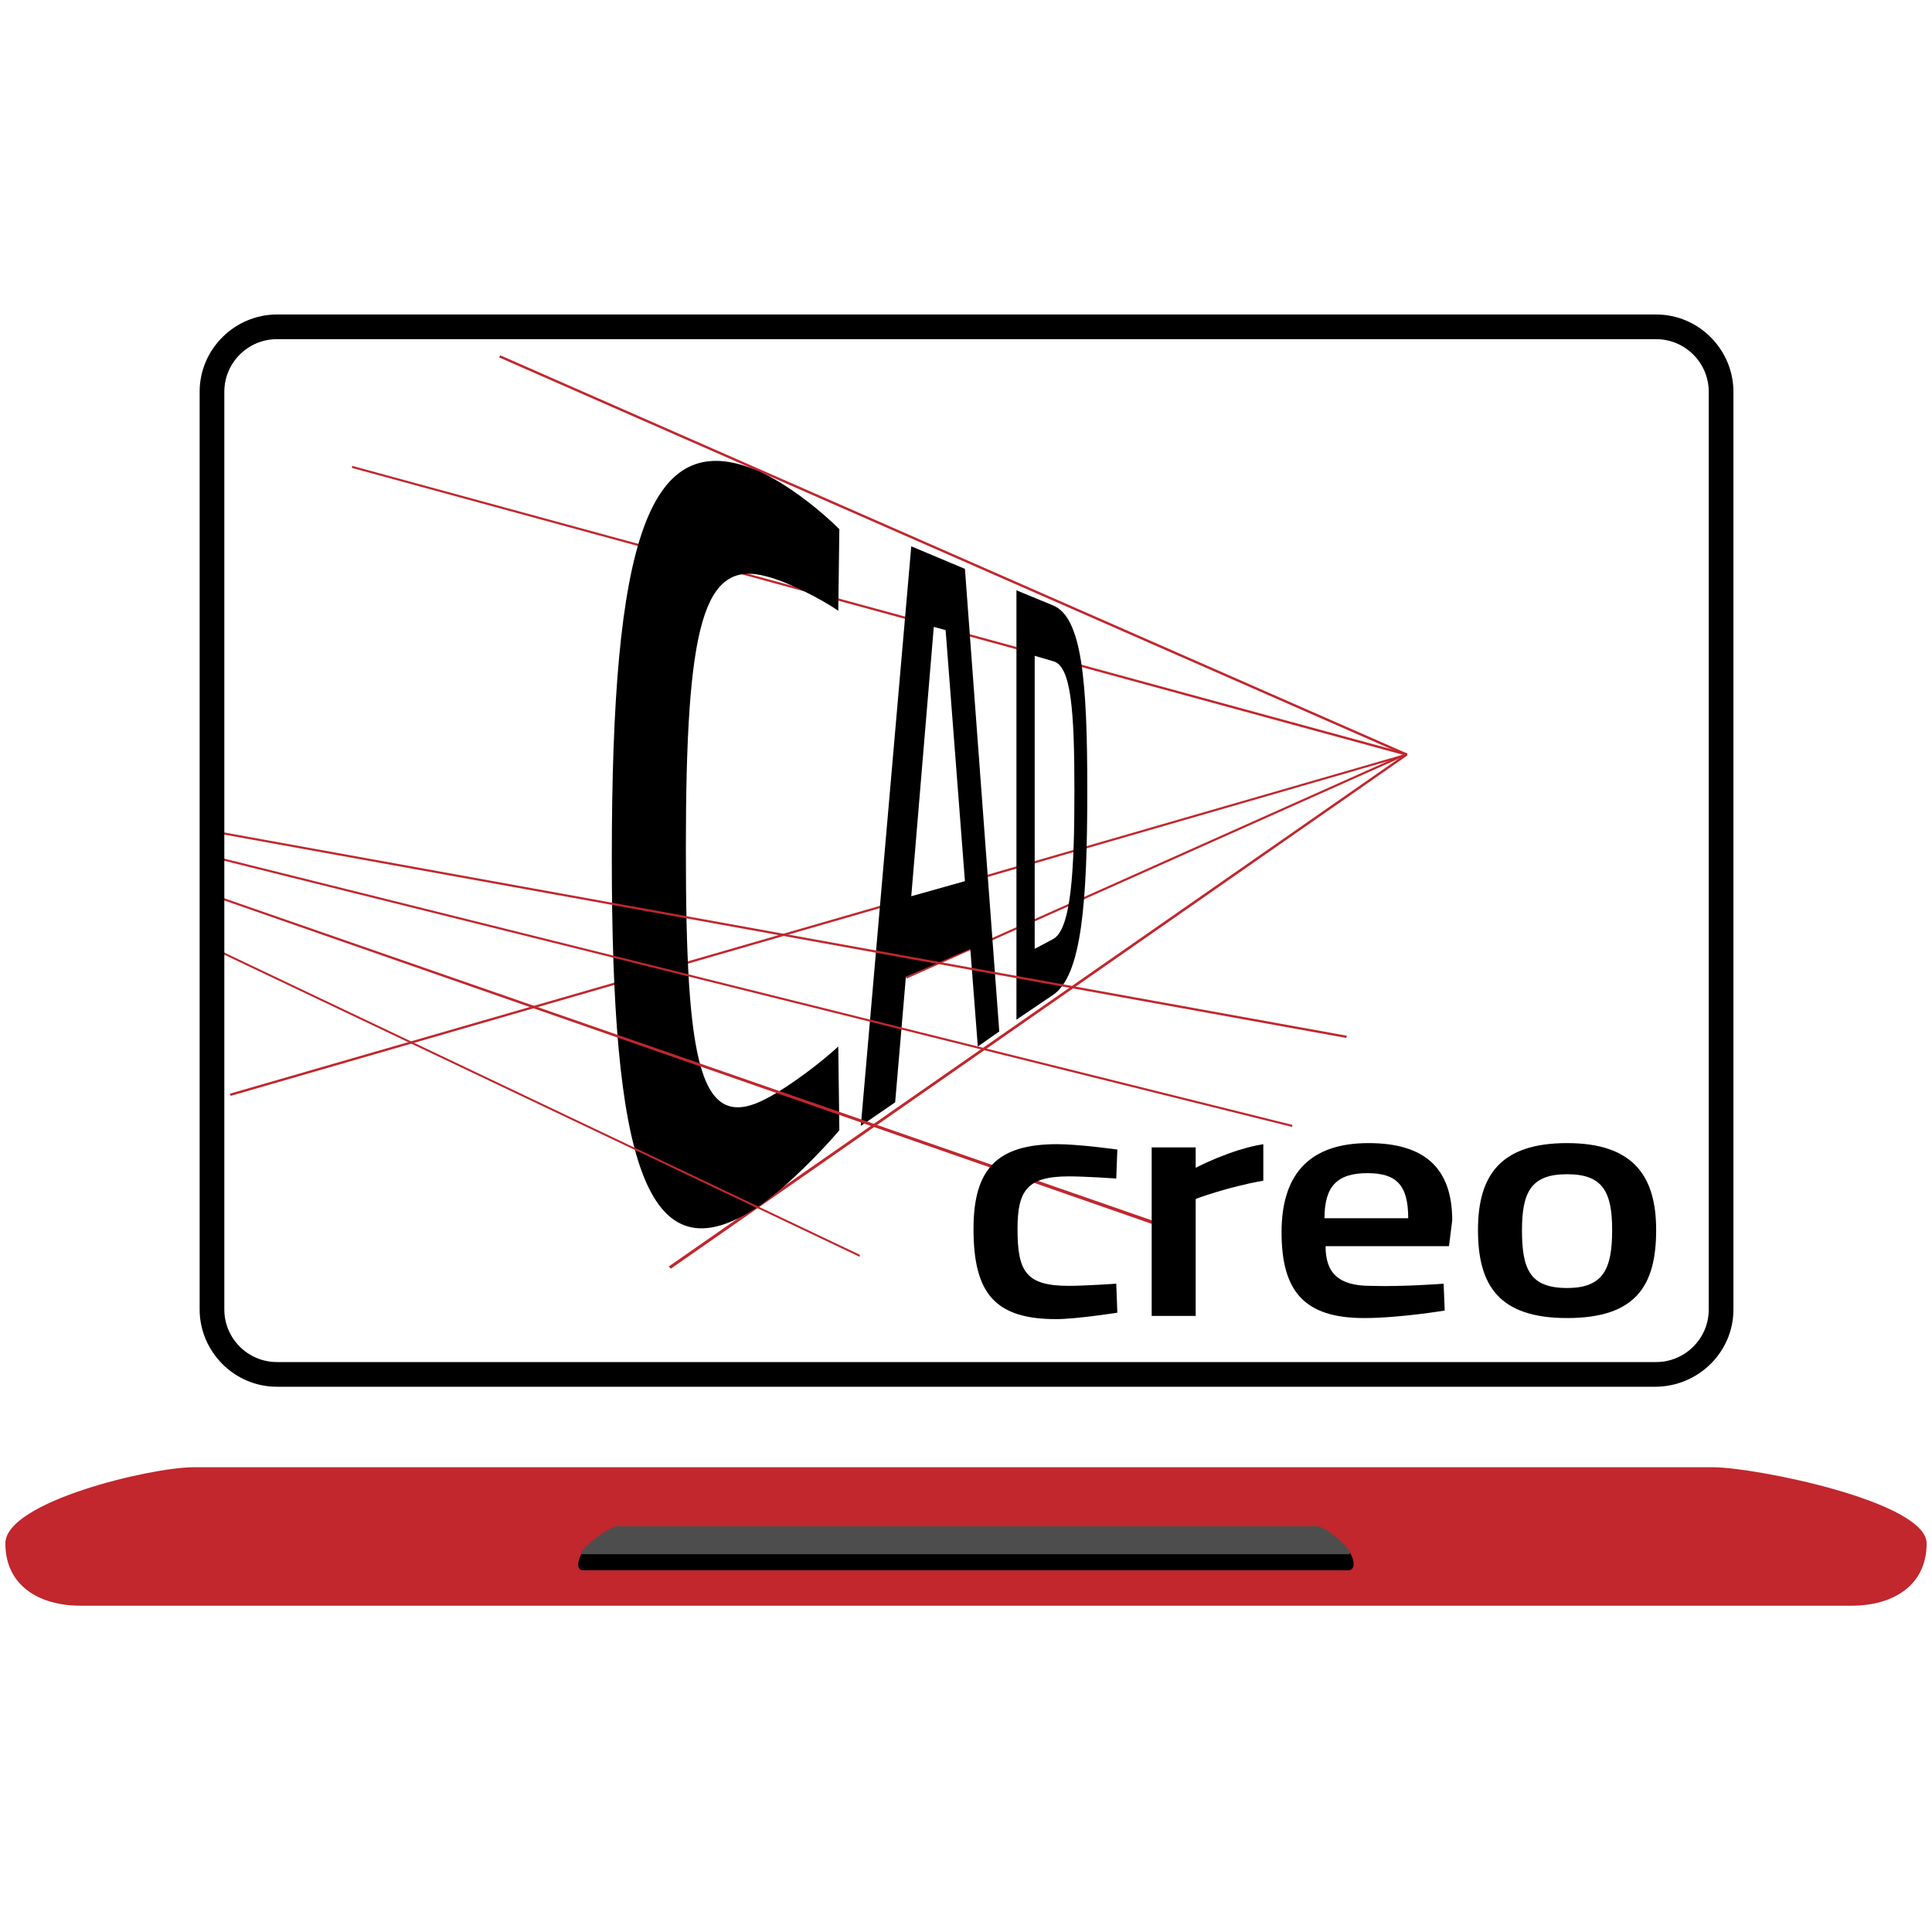 <?xml version="1.0" encoding="UTF-8"?>
<svg xmlns="http://www.w3.org/2000/svg" xmlns:xlink="http://www.w3.org/1999/xlink" version="1.1" x="0px" y="0px" viewBox="0 0 180 180" style="enable-background:new 0 0 180 180;" xml:space="preserve">
<style type="text/css">
	.st0{fill:#C1272D;}
	.st1{fill:#FFFFFF;}
	.st2{stroke:#000000;stroke-width:0.931;stroke-miterlimit:10;}
	.st3{stroke:#000000;stroke-width:0.202;stroke-miterlimit:10;}
	.st4{fill:#7A272D;}
	.st5{fill:#4D4D4D;}
	.st6{fill:#FFFFFF;stroke:#000000;stroke-width:2.325;stroke-miterlimit:10;}
	.st7{display:none;}
	.st8{display:inline;fill:none;stroke:#00FF00;stroke-miterlimit:10;}
	.st9{display:inline;fill:none;}
</style>
<g id="Ebene_1">
	<g>
		<polygon class="st0" points="131,70.4 46.5,33.3 46.6,33.1 131.1,70.2   "></polygon>
		<polygon class="st0" points="131,70.4 32.8,43.6 32.8,43.4 131.1,70.2   "></polygon>
		<polygon class="st0" points="21.5,102.1 21.4,101.9 131.1,70.2 131.1,70.4   "></polygon>
		
			<rect x="82.2" y="80.6" transform="matrix(0.913 -0.408 0.408 0.913 -23.544 50.939)" class="st0" width="51.1" height="0.2"></rect>
		<polygon class="st0" points="62.5,118.2 62.3,118 131,70.2 131.1,70.4   "></polygon>
		<g>
			<path d="M78.2,105.3c-1.6,1.9-4.8,5.2-7.4,7C60,119.7,57,107.7,57,79.9c0-29.3,3.3-40.5,13.7-36c2.9,1.3,6,3.9,7.5,5.4l-0.1,7.6     c-1.6-1.1-4.7-2.7-6.7-3.2c-5.9-1.6-7.5,4.5-7.5,25.4c0,20.2,1.3,26.6,7.6,23.2c2.1-1.1,5.1-3.4,6.6-4.8L78.2,105.3z"></path>
			<path d="M84.9,50.9l5,2.1l3.2,43.1l-2,1.4l-0.7-9.1l-6,2.6l-1,11.7l-3.2,2.2L84.9,50.9z M84.9,83.5l5-1.4l-1.8-23.4L87,58.4     L84.9,83.5z"></path>
			<path d="M94.7,95V55l3.4,1.4c2.7,1.1,3.2,7,3.2,17.2c0,10.4-0.5,17.3-3.2,19.1L94.7,95z M98.1,61.6l-1.7-0.5v27.3l1.7-0.9     c1.7-0.9,2-6.3,2-13.8S99.8,62,98.1,61.6z"></path>
		</g>
		<g>
			<polygon class="st0" points="80.1,117.1 80.1,116.9 18.9,87.8 18.9,88    "></polygon>
			<polygon class="st0" points="110.1,115 110.2,114.7 18.9,83 18.9,83.2    "></polygon>
			<polygon class="st0" points="120.4,105 120.4,104.8 18.9,79.5 18.9,79.7    "></polygon>
			<polygon class="st0" points="125.4,96.7 125.5,96.5 18.9,77.2 18.9,77.4    "></polygon>
		</g>
	</g>
	<g>
		<g>
			<path d="M154.2,129.2H25.8c-4,0-7.2-3.3-7.2-7.2V36.5c0-4,3.3-7.2,7.2-7.2h128.5c4,0,7.2,3.3,7.2,7.2V122     C161.5,126,158.2,129.2,154.2,129.2z M25.8,31.6c-2.7,0-4.9,2.2-4.9,4.9V122c0,2.7,2.2,4.9,4.9,4.9h128.5c2.7,0,4.9-2.2,4.9-4.9     V36.5c0-2.7-2.2-4.9-4.9-4.9H25.8z"></path>
			<path class="st0" d="M172.5,149.6H7.5c-3.9,0-7-1.9-7-5.8l0,0c0-3.9,13.6-7.1,17.5-7.1h141.6c3.9,0,19.9,3.2,19.9,7.1l0,0     C179.5,147.7,176.4,149.6,172.5,149.6z"></path>
		</g>
	</g>
	<g>
		<path d="M125.8,144.7c0,0-0.1,0-0.1,0H54.3c0,0-0.1,0-0.1,0c-0.4,0.7-0.5,1.6,0.1,1.6h71.3C126.3,146.3,126.2,145.4,125.8,144.7z"></path>
		<path class="st5" d="M125.6,144.8c0.1,0,0.1,0,0.1,0c0.5-0.3-2.2-2.6-3-2.6H57.5c-0.8,0-3.8,2.4-3.3,2.6c0,0,0.1,0,0.1,0H125.6z"></path>
	</g>
	<g>
		<path d="M104.1,107.1l-0.1,2.7c0,0-2.9-0.2-4.4-0.2c-3.9,0-4.8,1.3-4.8,4.9c0,4,0.8,5.3,4.8,5.3c1.4,0,4.4-0.2,4.4-0.2l0.1,2.7    c0,0-3.8,0.6-5.7,0.6c-5.7,0-7.7-2.4-7.7-8.4c0-5.6,2.2-7.9,7.8-7.9C100.5,106.6,104.1,107.1,104.1,107.1z"></path>
		<path d="M107.4,106.9h4v1.9c0,0,3.2-1.7,6.3-2.2v3.4c-3.4,0.6-6.3,1.7-6.3,1.7v10.9h-4.1V106.9z"></path>
		<path d="M134.5,119.6l0.1,2.5c0,0-4.2,0.7-7.5,0.7c-5.6,0-7.7-2.5-7.7-8c0-5.7,2.9-8.3,8.1-8.3c5.2,0,7.8,2.3,7.8,7.2l-0.3,2.4    h-11.5c0,2.5,1.2,3.7,4.2,3.7C130.6,119.9,134.5,119.6,134.5,119.6z M131.2,113.5c0-3.1-1.1-4.2-3.8-4.2c-2.8,0-4,1.2-4,4.2H131.2    z"></path>
		<path d="M154.3,114.6c0,5.2-1.9,8.2-8.3,8.2c-6.4,0-8.3-3.1-8.3-8.2c0-5.1,2.1-8.1,8.3-8.1S154.3,109.6,154.3,114.6z M150.2,114.6    c0-3.6-0.9-5.2-4.2-5.2s-4.2,1.6-4.2,5.2s0.7,5.4,4.2,5.4C149.4,120,150.2,118.2,150.2,114.6z"></path>
	</g>
</g>
<g id="Ebene_2" class="st7">
	<line class="st8" x1="2" y1="139" x2="180" y2="71"></line>
	<line class="st8" x1="179" y1="141" x2="18" y2="76"></line>
	<line class="st8" x1="150" y1="143" x2="63" y2="88"></line>
	<line class="st8" x1="143" y1="144" x2="90" y2="105"></line>
	<line class="st8" x1="134" y1="143" x2="90" y2="105"></line>
</g>
</svg>

